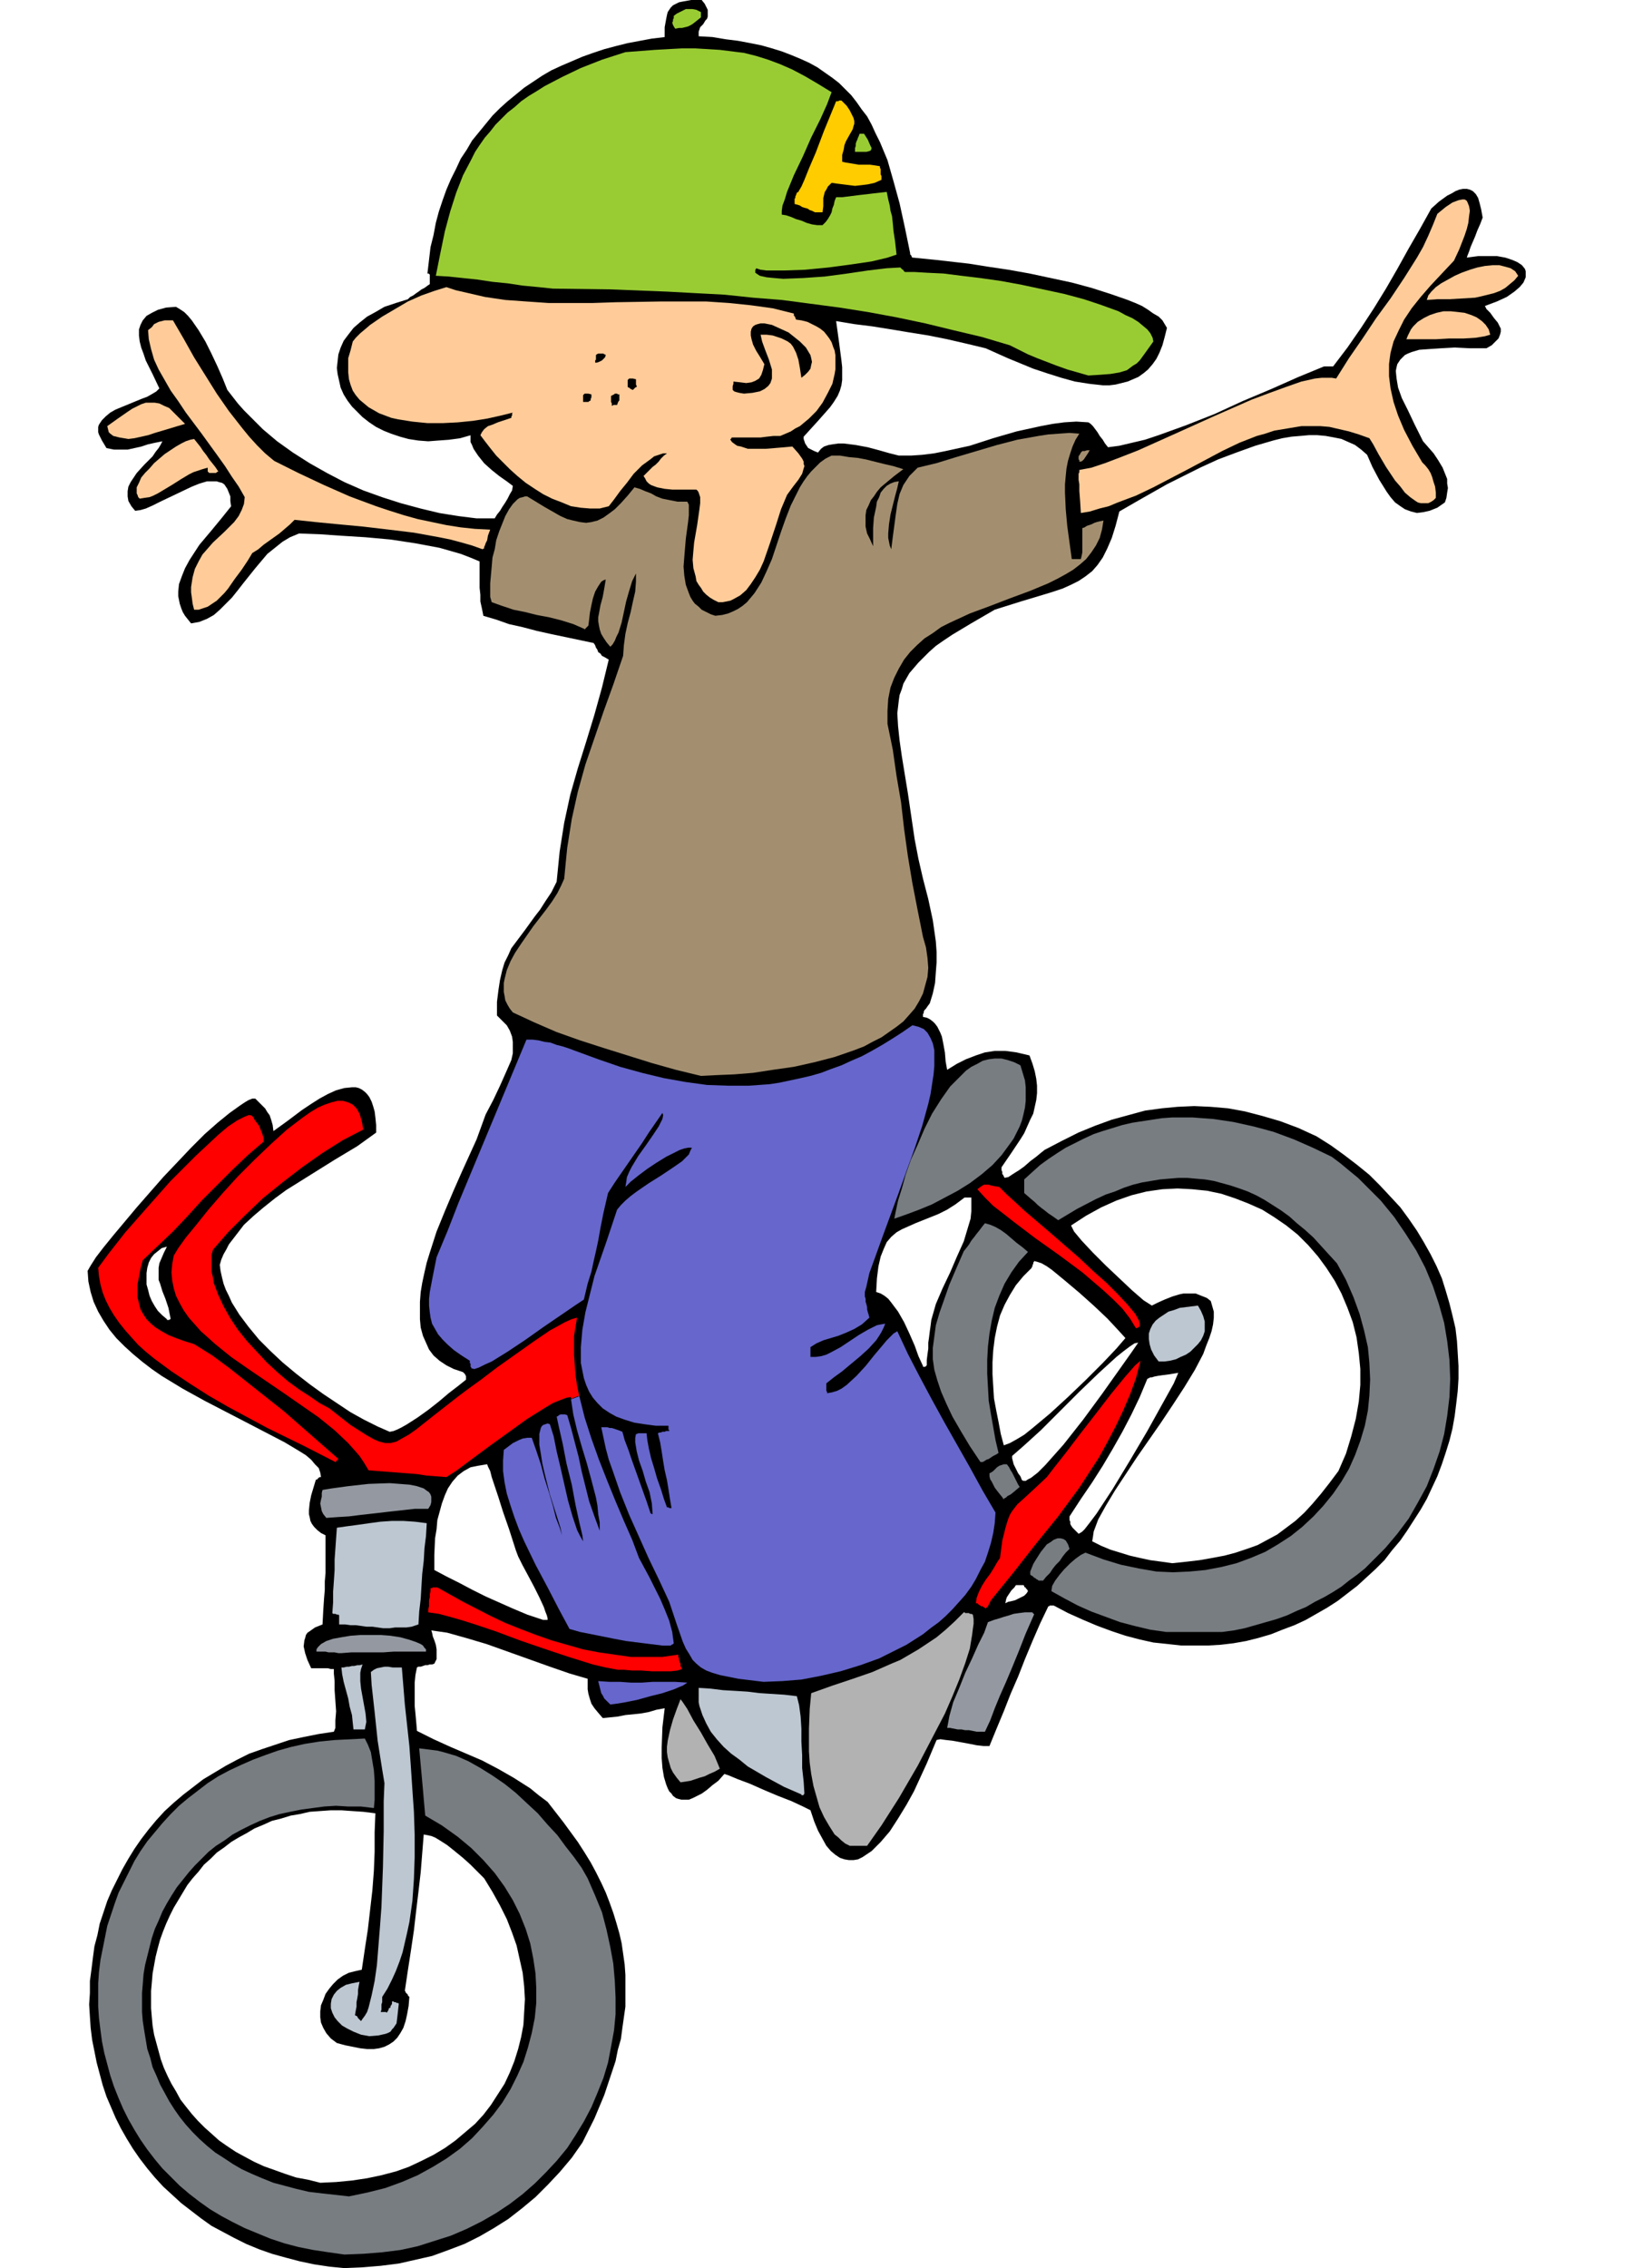 <svg xmlns="http://www.w3.org/2000/svg" fill-rule="evenodd" height="960" preserveAspectRatio="none" stroke-linecap="round" viewBox="0 0 2162 3002" width="7.2in"><style>.brush1{fill:#000}.pen1{stroke:none}.brush2{fill:#787d82}.brush3{fill:#bdc7d1}.brush4{fill:#b2b2b2}.brush5{fill:#9499a1}.brush6{fill:#66c}.brush7{fill:red}.brush8{fill:#a38f70}.brush9{fill:#fc9}.brush10{fill:#9c3}</style><path class="pen1 brush1" d="m456 3002-20-2-20-3-19-4-19-5-18-5-17-6-17-7-16-8-15-8-15-8-14-10-13-10-13-10-12-11-12-11-11-12-10-12-10-13-9-13-8-13-8-14-7-14-6-14-6-14-5-15-4-15-4-15-3-15-3-15-2-16-1-15-1-16 1-15v-16l2-15 2-16 2-15 4-15 3-15 5-15 5-15 6-14 7-14 7-14 8-14 8-13 9-13 10-13 10-12 11-12 12-11 13-11 13-10 13-10 15-9 15-9 15-8 16-8 17-6 18-6 18-6 19-4 20-4 20-3 2-5v-10l1-12-1-14-1-14v-12l-1-10v-6h-4l-4-1h-22l-5-11-3-9-2-9 1-8 1-3 1-4 2-3 3-2 7-5 10-4 1-19 1-15 1-12v-11l1-11v-50l-6-3-5-4-4-4-3-4-2-4-1-5-1-4v-5l1-10 2-10 3-10 3-10 1-1h1l1-1v-1h1l1-1h2l-1-6-2-6-5-5-5-6-7-6-8-5-10-6-10-6-50-26-56-29-29-16-28-17-13-9-13-10-12-10-11-10-11-11-9-11-8-12-7-12-6-13-4-13-3-14-1-14 4-7 7-11 10-13 13-16 31-37 35-40 19-20 18-19 18-18 17-15 16-13 14-10 6-4 5-3 5-2h4l5 5 4 4 4 4 3 5 3 4 2 6 2 7 1 8 18-13 20-15 12-8 11-7 11-6 11-5 11-3 10-1h5l4 1 4 2 4 3 3 3 3 4 3 6 2 6 2 7 1 8 1 10v10l-25 18-30 18-32 20-32 20-15 11-15 12-13 11-13 12-10 13-10 13-3 6-4 7-3 7-2 7 1 8 2 9 2 8 3 8 4 8 4 9 5 8 5 8 12 16 14 17 15 15 16 15 18 15 18 14 18 13 18 12 18 12 18 10 18 9 16 7 5-1 5-2 6-3 7-4 14-9 14-10 14-11 13-11 13-10 10-8v-5l-1-1v-1l-1-1-1-1-1-1-12-4-10-5-9-6-8-7-6-8-4-9-4-9-3-11-1-11v-23l1-13 2-12 3-14 3-13 4-13 9-28 11-27 11-26 11-25 20-44 12-33 10-19 9-19 8-18 7-16 2-9v-15l-1-7-3-8-4-7-6-6-7-7v-18l2-16 2-13 3-13 3-10 5-10 4-9 6-8 12-16 13-18 7-9 7-11 8-12 7-14 2-20 2-20 3-19 3-19 8-37 10-35 11-35 11-36 10-36 9-37-5-3-4-2-2-3-3-2-1-3-2-3-1-3-2-3-19-4-19-4-19-4-18-4-19-5-18-4-17-6-17-5-2-10-2-9v-9l-1-9v-35l-12-5-13-5-14-4-14-4-32-6-33-5-33-3-32-2-29-2-27-1-12 5-10 6-10 8-10 8-16 19-16 20-7 9-8 10-8 8-8 8-8 7-9 5-10 4-11 2-4-5-4-5-3-5-2-5-2-6-1-5-1-5v-6l1-10 4-11 4-10 6-11 13-20 16-19 14-17 12-15-1-7v-6l-2-5-2-5-2-3-2-3-3-2-4-1-3-1h-13l-10 3-10 4-21 10-21 10-10 5-9 4-7 2-7 1-5-6-4-7-1-6v-7l1-6 3-6 4-6 4-6 10-11 11-11 4-6 4-5 3-5 2-4-10 2-9 2-9 3-9 2-9 2h-18l-10-2-3-5-3-5-2-4-2-4-1-3v-7l1-3 4-6 5-5 6-5 7-4 17-7 17-7 8-3 7-4 5-3 4-4-9-19-9-18-3-9-3-8-2-8-1-8v-8l2-6 3-6 5-6 7-4 8-4 11-3 13-1 5 3 6 4 5 5 5 6 9 13 9 15 8 16 8 17 7 16 6 15 7 9 7 9 8 9 8 8 17 17 19 16 21 15 22 14 23 13 23 12 25 11 25 9 25 8 26 7 25 6 25 4 24 3h24l3-5 4-5 3-5 4-6 3-5 3-6 3-5 1-6-8-6-10-7-10-8-10-9-8-10-6-9-2-5-2-4v-9l-14 4-15 2-14 1-13 1-13-1-13-2-11-3-12-4-10-4-10-5-9-6-9-7-7-7-7-7-6-8-5-8-4-9-2-9-2-9-1-8 1-9 1-9 3-9 4-9 6-8 7-9 8-7 10-8 11-6 12-7 15-5 16-5 3-3 4-2 4-3 3-2 4-3 4-2 4-3 3-2v-13h-1v-1h-2v-1l2-17 2-17 4-16 3-16 4-15 5-15 5-14 6-14 7-14 6-13 8-12 7-12 9-11 9-11 9-11 10-10 10-9 11-9 11-9 12-8 12-8 12-7 13-6 14-6 14-6 14-5 15-5 15-4 16-4 16-3 16-3 17-2V36l2-11 1-5 1-4 2-3 2-3 3-3 4-2 4-2 5-1 11-2h14l4 5 2 4 2 4v9l-1 3-2 2-3 5-4 4-1 3-1 3v6l18 1 18 3 16 2 16 3 15 3 14 4 13 4 13 5 12 5 11 5 11 6 10 7 10 7 9 7 8 8 8 8 7 9 7 10 7 9 6 11 5 11 6 12 5 12 5 12 8 28 8 29 7 32 7 34v2h1v1l1 1v1l1 1h1l30 3 44 5 25 4 27 4 28 5 28 6 28 6 26 7 25 8 23 8 10 4 9 4 8 5 7 5 7 4 5 5 3 5 3 5-3 12-3 11-4 10-4 8-5 7-6 7-6 5-7 5-7 3-7 3-8 2-8 2-8 1h-9l-9-1-9-1-19-3-18-5-19-6-18-6-34-14-29-13-25-6-26-6-25-5-25-4-24-4-25-4-24-3-24-4 4 29 3 23 1 9v17l-1 7-2 7-3 7-5 8-5 7-15 17-20 22v3l1 3 1 3 2 3 2 3 4 2 4 2 5 2 4-5 4-3 6-2 6-1 7-1h7l8 1 8 1 16 3 15 4 14 4 12 3h16l15-1 16-2 15-3 32-7 31-10 31-9 32-7 16-3 15-2 16-1 16 1 3 2 3 3 3 4 3 4 3 5 4 5 3 5 4 5 15-2 17-4 17-4 18-6 36-13 38-15 37-17 38-16 36-16 34-14h12l19-25 18-26 17-26 16-26 15-26 15-27 15-26 15-27 10-9 11-8 6-3 5-3 5-2 5-1h5l4 1 4 2 4 4 3 5 2 7 2 8 2 11-3 8-4 9-3 8-3 7-3 7-2 6-2 5-1 3 15-2h25l11 2 9 3 7 3 6 4 4 5 1 3v8l-3 7-5 6-7 6-10 7-13 6-16 6 2 4 5 5 5 7 5 6 2 4 2 4v4l-1 4-2 5-4 4-5 5-7 4h-22l-20-1-18 1-15 1-14 1-10 3-5 2-4 2-3 3-3 3-2 3-2 3-1 4-1 5 1 10 2 12 5 14 8 16 9 19 11 22 7 8 7 8 6 9 6 10 2 5 2 5 2 5v6l1 6-1 6-1 7-2 6-10 7-10 4-9 2-8 1-8-2-8-3-6-4-7-5-6-7-5-7-5-8-5-8-9-17-7-16-8-7-8-6-9-4-9-4-10-2-11-2-11-1h-11l-11 1-12 1-12 2-12 3-24 7-25 9-24 9-24 11-22 11-22 11-37 21-26 15-5 19-5 16-6 14-6 12-7 10-7 8-9 7-9 6-10 5-11 5-12 4-13 4-30 9-35 11-31 18-25 15-12 8-10 7-9 8-7 7-7 7-6 7-6 7-4 7-4 7-2 7-3 8-1 7-2 17 1 17 2 19 3 21 8 49 9 61 5 26 6 26 7 27 6 28 2 14 2 14 1 14v14l-1 13-1 14-3 14-4 13-3 4-2 3-2 2-1 2v2l-1 1v4l5 1 4 2 4 3 3 3 3 4 2 4 2 4 2 5 2 10 2 11 1 12 2 11 13-8 12-6 13-5 12-4 13-2h14l15 2 17 4 4 11 3 10 2 10 1 9v10l-1 9-2 9-2 9-4 8-4 9-4 9-5 8-12 18-13 19v4l1 2v3l1 1 1 2 1 2 5-1 6-4 8-5 7-5 8-7 8-6 6-5 5-4 23-12 22-11 22-9 22-8 22-6 22-6 22-3 21-2 22-1 22 1 23 2 22 4 23 6 24 7 24 9 24 11 19 12 18 13 17 13 16 13 14 14 14 15 13 14 11 15 11 16 9 15 9 16 8 16 7 16 5 16 5 17 4 16 4 17 2 17 1 16 1 17v17l-1 16-2 17-2 16-3 17-4 16-5 16-5 15-6 16-7 15-7 15-8 14-9 14-9 14-9 13-11 13-10 13-12 12-12 11-12 11-13 10-13 10-14 9-14 8-14 8-15 7-16 6-15 6-17 5-16 4-17 3-17 2-17 1h-35l-18-2-19-2-18-4-19-5-18-6-19-7-19-8-20-9-19-10h-5l-1 1h-1l-11 23-10 23-10 24-9 23-10 23-9 23-10 24-9 22h-8l-9-1-10-2-11-2-11-2-9-1-7-1-5 1-13 31-17 37-10 18-11 18-11 17-12 14-6 6-6 6-6 4-6 4-6 3-6 1h-6l-6-1-6-2-6-4-6-5-6-7-5-9-6-11-5-12-5-15-10-5-15-7-18-7-19-8-18-8-16-6-12-5-6-2-8 9-8 6-7 6-7 5-6 3-6 3-5 2h-10l-4-1-3-1-4-3-2-3-3-3-2-4-2-5-3-10-2-12-1-13v-14l1-27 3-25-11 2-10 3-11 2-10 1-10 1-10 2-10 1-10 1-6-7-5-6-4-6-2-6-2-7-1-6v-14l-24-7-26-9-28-10-28-10-28-10-27-8-25-7-21-3 1 3 1 5 2 5 2 6 1 6v13l-3 6-3 1h-3l-3 1h-3l-3 1-3 1h-3l-2 1-2 10-1 10v31l1 10 1 11 1 12 22 11 22 10 21 9 21 9 21 11 21 12 11 7 11 7 11 9 12 9 21 27 19 26 9 14 8 13 7 13 7 14 6 13 5 13 5 14 4 13 4 14 3 13 2 14 2 14 1 14v42l-2 14-2 14-2 15-4 14-3 15-5 15-5 15-5 15-13 31-16 32-14 20-16 19-16 17-16 16-18 15-18 14-19 12-19 11-20 10-21 8-22 8-22 5-22 5-24 3-24 2-24 1zm875-880 1-5 1-3 2-3 2-3 2-3 2-2 2-2 2-3h10l1 1v1l1 1h1v1l1 1 1 1 1 2-2 3-3 3-4 2-4 2-4 2-4 1-5 1-4 2zm221-53-14-2-15-2-14-3-13-3-13-4-13-4-12-5-12-6 1-6 1-7 3-8 3-8 10-18 12-20 29-44 32-46 16-24 15-23 14-23 11-21 4-11 4-10 3-9 2-9 1-9v-8l-2-7-2-7-5-4-5-2-5-2-5-2h-16l-5 1-10 3-10 4-9 4-8 4-11-7-15-13-17-16-18-17-17-17-15-16-10-12-4-8 20-13 20-11 20-9 20-7 20-5 21-3 20-1 19 1 20 2 19 4 18 6 18 7 18 8 16 10 16 11 15 12 14 14 13 15 11 15 11 17 9 17 8 19 7 19 5 20 3 21 2 21v21l-2 22-4 23-6 23-7 23-10 23-12 16-11 14-11 13-11 12-12 11-12 9-12 9-13 7-13 7-14 5-15 5-15 4-16 3-17 3-17 2-19 2zm-125-40-4-4-3-3-2-3-1-2v-3l-1-2v-5l15-23 15-22 14-22 13-22 13-23 12-23 11-23 10-24 2-1 2-1h2l3-1 5-1 7-1 8-1 12-2-6 14-15 27-20 36-23 39-23 38-21 32-9 12-7 9-3 3-3 2-2 1-1-1zm-74-70-2-5-3-4-2-4-2-4-2-4-1-4-1-4v-3l16-14 22-20 25-25 26-26 26-25 23-21 10-8 8-6 6-4 5-1-9 13-17 24-22 31-25 34-26 33-24 27-10 10-9 7-4 2-3 2h-3l-2-1zm-24-46-4-15-3-16-3-15-3-16-1-16-1-16v-16l1-16 2-16 3-15 4-15 6-14 7-13 8-13 10-12 11-11v-1l1-1v-2l1-1v-2l1-1v-1l4 1 6 2 7 4 7 5 17 14 19 16 19 17 18 17 14 15 10 11-12 14-18 19-22 22-24 23-24 22-24 20-10 8-10 6-9 5-8 3zm-107-105-6-13-5-14-7-16-7-15-8-14-9-12-4-5-5-4-5-3-6-2 1-18 2-16 3-13 4-10 4-9 6-7 7-6 7-4 18-8 20-8 10-4 12-6 11-7 12-9h9v18l-1 10-3 10-6 20-9 20-9 21-10 21-9 21-6 21-1 8-1 7-1 8-1 7v8l-1 7-1 8v7l-1 1-1 1h-3v-1zm-503 336-21-7-19-8-18-8-18-8-18-9-17-9-16-8-17-9v-20l1-22 2-12 1-12 3-11 3-11 4-11 4-9 6-9 7-8 8-6 9-5 5-1 5-1 6-1 6-1 1 3 3 6 2 8 4 12 5 15 6 19 8 23 9 28 3 8 6 12 7 13 8 15 7 14 6 13 2 6 2 5 1 4v2h-6zm-295 745-16-4-16-3-15-5-14-5-14-5-13-6-13-7-11-6-12-8-10-7-10-9-9-8-9-9-8-9-8-10-7-9-6-11-6-10-5-10-5-11-4-11-3-11-3-11-3-11-2-12-1-11-1-12v-23l1-11 1-12 2-11 2-11 3-12 3-11 4-11 4-10 5-11 5-10 6-10 6-10 6-10 7-9 8-9 7-9 9-8 8-8 10-7 9-7 10-6 11-6 10-6 12-5 11-5 12-3 13-4 12-2 13-3 14-1 14-1h14l14 1 15 1 16 2-1 25v26l-1 25-2 26-3 26-3 26-4 26-4 27-9 2-8 2-8 4-7 5-6 6-5 6-5 7-3 8-3 7-1 8v8l1 7 3 7 4 7 6 7 8 6 11 3 10 2 10 2 9 1h9l7-1 7-2 6-3 6-4 5-5 4-6 4-7 3-9 2-9 2-11 1-12-1-1-1-1v-1l-1-1-1-1-1-1v-1l-1-1 4-27 4-26 4-27 3-26 3-25 3-26 2-25 2-25 5 1 5 1 5 2 5 3 11 7 10 8 11 9 10 9 9 9 9 9 11 18 10 18 9 18 7 18 6 17 4 18 4 18 2 18 1 17-1 17-1 17-3 16-4 16-5 16-6 15-7 15-9 14-9 14-10 13-11 12-13 11-13 11-14 10-15 9-16 8-17 8-17 6-19 5-19 4-20 3-21 2-21 1zM221 1746l-6-5-6-6-4-6-4-7-3-7-2-8-2-7v-15l1-7 2-7 3-6 4-5 5-4 5-4 7-2-4 8-3 7-3 7-1 6v16l2 5 3 10 4 10 4 12 3 15h-1l-1 1h-3v-1z"/><path class="pen1 brush2" d="m456 2984-21-3-20-3-20-4-19-5-18-6-17-7-17-7-16-8-15-8-15-9-14-10-13-10-13-11-12-12-11-11-10-12-10-13-9-13-8-13-8-14-7-14-6-14-6-15-5-15-4-15-4-15-3-15-2-15-2-16-1-15v-31l1-15 2-16 3-15 3-15 3-15 5-15 5-15 5-14 7-14 7-14 7-14 8-13 9-13 10-12 10-12 11-12 11-11 12-10 13-10 13-10 14-9 15-8 15-7 16-7 16-6 17-6 18-5 18-4 19-3 20-2 20-1 20-1 4 8 4 10 2 12 2 12 1 14v25l-1 11-17-2h-17l-16-1-16 1-15 2-15 2-15 3-14 3-13 4-13 5-13 6-12 6-11 6-11 8-11 7-10 8-9 9-9 9-8 9-8 10-8 10-7 11-6 10-6 11-5 12-5 11-4 12-3 12-3 12-3 12-2 12-1 13-1 12v25l1 12 2 13 2 12 2 12 4 12 3 12 5 11 5 12 6 11 6 11 7 11 7 10 8 10 9 10 9 9 10 9 11 9 11 7 12 8 12 7 13 6 14 6 15 6 15 4 15 4 17 4 17 2 18 2 18 2 24-5 24-6 22-8 21-9 20-11 18-11 18-13 16-14 14-15 14-16 12-16 11-18 9-18 8-18 6-19 5-19 4-20 2-20v-20l-1-19-3-20-4-20-6-19-8-20-9-18-11-18-13-18-15-17-16-16-18-15-21-15-22-13-1-11-1-11-1-12-1-11-1-11-1-11-1-11-1-11 8 1 8 1 8 1 8 2 17 5 16 7 16 9 16 10 16 11 15 12 15 14 14 13 13 15 13 14 11 15 11 14 10 14 8 14 10 23 9 22 6 23 5 23 4 22 2 23 1 22v22l-2 21-4 22-4 21-6 20-8 20-8 19-10 19-11 18-11 17-14 17-14 15-15 15-16 14-17 13-18 12-19 11-20 10-21 9-22 7-22 7-23 5-24 3-25 2-25 1z"/><path class="pen1 brush3" d="m489 2695-11-2-10-4-8-4-7-4-6-6-4-5-3-6-2-6v-6l1-6 3-6 4-5 5-4 7-4 8-2 10-2-1 5-1 6v5l-1 6-1 5v6l-1 5-1 6 1 1h1l1 1 1 2 1 1 1 1 1 1 1 1 2-3 3-4 3-5 2-6 4-16 4-19 3-21 2-25 2-25 2-27 2-53 1-48v-39l1-24-3-18-3-19-3-19-2-19-2-19-2-18-2-18-1-17 4-3 4-2 5-1 5-1h5l6 1h12l4 49 6 55 2 28 2 30 2 29 1 30v30l-1 29-2 29-4 28-3 14-3 13-3 13-4 12-5 13-5 11-6 12-7 11v7l-1 3v7l-1 3h7l1 1 2-3 1-3 2-1v-2l1-1 1-2v-3h2l1 1h2l1 1h2l1 1-1 9-1 9-1 8-4 6-2 2-2 3-4 2-3 1-9 2-12 1z"/><path class="pen1 brush4" d="m1125 2443-6-3-5-4-4-4-5-4-7-11-7-12-6-13-4-14-4-14-3-16-2-15-1-15v-30l1-26 2-21 28-10 27-9 26-9 25-11 12-5 12-7 12-7 12-8 12-8 12-10 12-11 12-12h1l1 1h5l1 1h2l2 1 1 6v6l-1 7-1 8-3 18-6 19-8 22-9 22-10 23-12 23-24 46-25 43-23 36-19 27h-23z"/><path class="pen1 brush3" d="m1061 2375-23-10-24-13-12-7-12-7-11-9-11-8-10-9-9-10-8-10-6-11-5-11-4-12-1-5v-19l16 1 16 2 17 1 16 1 16 2 16 1 16 1 17 2 3 12 2 15 1 16v17l1 18v17l2 18 1 16-1 1v1h-3v-1z"/><path class="pen1 brush4" d="m901 2359-5-6-5-7-3-6-2-7-2-7-1-7v-7l1-8 3-14 4-14 5-14 5-13 3 4 6 9 8 15 10 16 9 16 9 15 5 12 2 5-7 4-7 3-6 3-7 2-6 2-6 2-6 1-7 1z"/><path class="pen1 brush5" d="m1293 2292-5-1-5-1h-5l-5-1h-5l-5-1-5-1h-4l3-16 5-18 8-19 8-20 9-19 8-18 8-16 5-14 8-3 7-2 6-2 7-2 6-2 7-1 8-1h10v1h1v1h1v1l-11 25-9 23-9 22-8 19-8 18-7 17-6 16-7 15h-11z"/><path class="pen1 brush3" d="m468 2289-1-9-1-10-3-11-2-11-3-11-3-11-2-10-1-9h3l4-1h3l4-1h3l4-1h3l4-1-2 6-1 5v11l1 10 2 11 2 11 2 11 1 11-2 10h-15z"/><path class="pen1 brush6" d="m808 2256-4-4-4-4-2-4-2-3-1-4-1-4-1-4-1-4 15 1h14l14 1h15l14-1h30l16 1-3 2-3 2-5 2-7 3-15 5-16 4-18 5-15 3-12 2-8 1zm203-30-33-4-25-5-10-3-8-3-7-4-6-5-5-5-4-7-5-8-4-9-8-23-10-30-13-28-14-29-13-29-13-29-12-30-10-29-5-14-4-15-3-14-3-14h8l3 1h3l3 1 3 1 3 1 5 2 3 11 5 13 4 12 5 14 5 14 5 14 5 14 5 15v1h1l1 1h1l-1-14-3-15-5-14-4-14-5-14-3-12-1-6-1-6v-6l1-5h1l2-1h11l1 9 2 11 3 13 4 13 4 14 5 14 4 13 4 11h2l1 1h3l-2-12-2-13-2-12-3-13-2-12-2-13-2-12-3-12 2-1h2l2-1h3l2-1h4v-1l-1-1v-5h-17l-15-2-13-2-13-4-11-4-9-5-9-6-7-7-6-7-5-8-4-9-3-9-2-10-2-10v-21l2-23 4-23 6-24 6-24 16-46 14-42 5-6 6-6 7-6 8-6 16-11 16-10 15-10 13-9 5-5 4-4 2-5 2-4h-5l-5 1-6 2-6 3-12 6-13 8-12 8-12 9-10 8-7 7 1-6 1-7 3-7 3-6 9-15 10-14 9-13 8-12 3-6 2-4 1-5-1-3-9 13-9 13-9 14-9 13-9 13-9 13-9 13-9 14-6 26-4 20-3 17-3 14-3 13-3 14-5 16-5 21-12 8-19 13-22 15-24 17-24 16-21 13-9 4-8 4-6 2-4-1v-1l-1-1v-4l-1-1v-3l-11-7-10-7-8-7-7-7-6-7-4-7-4-7-2-8-1-7-1-9v-9l1-9 4-21 5-25 15-36 14-36 15-36 15-36 15-36 15-36 15-36 15-36h8l8 1 8 2 8 1 8 3 8 2 9 3 8 3 30 11 29 10 29 8 29 7 28 5 29 4 28 1h27l14-1 14-1 13-2 14-3 14-3 13-3 14-4 13-5 14-5 13-6 14-6 13-7 14-8 13-8 14-9 13-9 8 2 7 3 5 5 4 7 3 7 2 9v21l-1 11-2 13-2 13-3 13-8 29-10 30-22 61-21 57-9 25-8 22-2 9-2 9-2 7v6l1 3v4l1 3 1 4v3l1 4 1 3 1 4-10 9-10 6-11 5-10 4-10 3-10 3-9 4-8 5v13h7l7-1 7-2 6-3 13-7 12-8 12-8 12-7 6-3 6-3 5-1 6-1-2 5-3 6-3 5-4 6-10 11-11 10-12 10-12 10-11 8-10 8v10l1 1v2l6-1 7-2 6-3 7-5 13-12 12-13 12-15 11-13 5-6 5-5 4-4 5-3 14 30 15 29 16 30 17 31 17 30 17 30 17 31 17 29-1 14-2 13-3 13-4 13-4 12-6 11-6 12-6 10-8 11-8 9-9 10-9 9-9 8-11 8-10 8-11 7-11 7-12 6-12 6-12 6-25 9-26 8-26 6-26 5-25 2-25 1z"/><path class="pen1 brush7" d="m818 2210-16-3-17-4-16-5-16-5-33-11-32-11-32-12-30-10-16-5-14-4-15-4-14-2v-4l1-4v-8l1-4v-4l1-4v-4h2l1-1h6l34 19 37 19 19 9 20 8 21 8 20 7 21 6 21 6 21 4 21 3 21 3h42l21-3v3l1 2v2l1 3 1 2v3l1 2 1 2-6 2-9 1h-25l-14-1h-12l-11-1h-8z"/><path class="pen1 brush5" d="M452 2188h-4l-5-1h-8l-4-1h-12v-3l2-3 2-2 2-2 7-4 9-3 11-2 12-2 13-1h27l13 1 13 2 11 3 9 3 7 3 3 2 2 3 2 2v3h-43l-14 1h-42l-13 1z"/><path class="pen1 brush7" d="M756 1851v-2l-6 1-8 3-10 4-10 6-24 15-25 18-25 18-23 17-20 15-14 9-13-1-13-1-13-2-13-1-13-1-13-1-13-1-12-1-6-10-6-9-7-8-8-9-18-17-21-17-46-32-47-32-23-16-21-17-10-9-9-8-8-9-8-9-7-10-5-9-5-10-3-10-2-10-1-11 1-11 2-11 6-10 10-14 14-17 16-20 19-22 20-22 22-22 22-21 21-19 21-16 10-7 10-6 9-4 9-3 8-2h7l7 2 6 3 5 5 4 7 3 10 2 11-27 14-27 17-27 19-26 20-26 21-24 23-22 22-20 23-2 7v22l2 8 1 7 3 8 3 8 7 15 9 16 10 15 12 15 13 14 13 14 14 13 14 12 15 11 14 9 13 9 13 7 28 22 22 14 9 5 7 3 8 2h7l8-2 7-4 9-5 10-7 24-19 32-25 12-9 18-13 21-16 24-17 24-17 22-15 11-6 9-5 9-4 7-2-2 12-2 12v26l1 13 1 13 2 14 3 14h-3l-1 1h-1l-2 1h-1l-1 1h-2z"/><path class="pen1 brush6" d="m877 2178-16-2-16-2-16-2-16-3-15-3-15-3-15-3-14-4-14-26-15-29-16-30-15-31-7-16-6-16-5-15-5-16-3-15-2-15v-14l1-14 4-3 4-3 4-3 4-2 4-2 5-2 6-1h6l6 17 6 18 5 19 6 19 5 17 4 16 5 13 3 10-2-10-6-19-8-25-7-28-3-13-2-13-2-12v-14l1-4 1-4 1-2 2-2 3-1 3-1 3 1 5 16 4 20 5 21 5 22 5 22 6 21 3 9 3 9 4 8 4 7-1-8-4-17-5-23-5-27-7-28-5-26-5-22-3-14 2-1 1-1 2-1h6l3 1 5 17 5 19 5 19 4 19 5 20 5 20 7 20 7 19v-11l-2-11-1-11-2-11-6-23-6-22-7-23-6-21-5-21-3-20 11-4 7 28 9 28 10 28 11 28 11 27 11 26 11 25 9 24 7 13 7 13 7 14 7 14 6 14 6 15 4 15 2 15-1 1-2 1-1 1h-11z"/><path class="pen1 brush2" d="m1544 2160-21-3-21-5-19-5-19-7-19-7-18-8-17-9-18-10 1-7 4-7 6-8 6-7 8-8 7-6 7-5 6-3 24 9 23 7 24 5 23 4 22 1 22-1 21-2 21-4 20-5 19-7 19-8 17-10 17-11 15-12 15-14 13-14 13-16 11-16 10-17 8-18 7-19 6-20 4-20 2-20 1-21-1-22-2-21-5-22-6-22-8-22-10-23-12-22-11-12-10-11-10-11-11-10-11-9-10-9-11-8-11-7-11-7-11-6-11-5-11-4-12-4-11-3-11-3-12-2-12-1-11-1h-12l-12 1-12 1-12 2-12 2-12 3-12 4-12 5-12 4-13 6-25 13-25 15-7-5-6-4-5-4-4-3-5-4-4-4-6-5-8-7v-18l11-10 10-9 11-8 12-8 11-7 12-6 12-6 13-6 12-4 13-4 13-4 13-3 13-2 13-2 13-2 14-1h27l13 1 14 1 27 4 27 6 26 7 27 10 25 11 25 12 12 9 12 10 11 9 10 10 10 10 10 10 9 11 9 11 15 22 14 22 12 23 10 24 8 24 7 25 4 24 3 25 1 25-1 24-3 25-4 24-6 23-8 23-9 23-12 22-12 21-15 20-16 19-18 18-9 9-10 8-11 8-10 8-11 7-12 7-12 6-12 7-12 5-13 6-14 5-14 4-14 4-14 4-15 3-15 2h-74z"/><path class="pen1 brush3" d="m507 2155-7-1-7-1h-8l-7-1-7-1h-7l-7-1h-8v-12l-1-1h-2l-2-1h-3l-1-1 1-14v-14l1-14 1-15v-14l1-14 1-14 1-14 14-2 15-2 14-2 15-2 15-1h15l15 1 16 2-1 17-2 16-1 17-2 17-1 16-1 17-2 17-1 17-3 1-6 2-7 1h-15l-7 1h-9z"/><path class="pen1 brush7" d="m1304 2128-2-1-1-1h-2l-1-1-2-1-1-1-1-1h-2l1-7 3-8 4-8 5-8 6-8 5-8 4-7 4-6 3-23 4-16 2-7 2-6 2-5 3-5 7-9 10-9 13-12 16-15 10-13 15-19 19-25 21-27 20-26 18-22 14-16 7-6-6 23-8 22-9 21-10 21-11 21-11 20-13 20-13 20-28 38-30 37-29 37-30 37-1 2-1 2-1 2-1 2-2 2-1 1-1-1z"/><path class="pen1 brush2" d="m1375 2092-1-1-2-1-1-1-2-1-1-1-1-1-2-1-1-1v-4l2-5 2-5 3-5 7-11 8-10 5-3 4-3 5-2h4l4 1 3 2 3 5 2 6-5 5-4 5-4 6-5 5-4 5-4 6-5 5-4 5h-6z"/><path class="pen1 brush5" d="m432 2009-4-5-2-4-1-5-1-5 1-5 1-4v-5l1-4 12-2 22-3 27-3 28-1 13 1 13 1 10 2 9 3 4 3 3 2 2 3 1 3v7l-1 4-3 5h-18l-18 2-18 2-17 2-18 2-16 2-16 1-14 1z"/><path class="pen1 brush2" d="m1328 1983-4-5-4-5-3-4-2-4-2-4-2-3-1-4v-4l2-1 3-2 2-2 3-3 3-2 3-1 3-1h4l3 4 2 4 2 3 2 4 2 4 2 4 2 4 2 3-7 6-5 4-4 2-2 2-2 1-1 1h-1v-1z"/><path class="pen1 brush7" d="m444 1935-41-21-49-24-26-14-26-14-26-15-25-16-24-16-23-17-11-9-10-9-9-10-8-9-8-10-7-10-6-10-5-10-4-10-3-11-2-11-1-11 14-19 22-28 29-33 31-35 17-17 16-16 15-14 15-14 13-11 12-8 6-3 4-2 5-2h3l3 2 2 4 3 4 3 4 2 5 2 5 2 6v5l-21 18-21 20-20 20-20 20-19 21-19 20-20 19-20 19-3 11-2 11-2 10v17l2 8 2 8 4 7 4 6 6 6 6 5 8 5 9 5 10 4 11 4 13 4 24 15 23 17 24 19 24 19 24 19 24 21 24 21 24 21-1 1-1 1-1 1v1h-1z"/><path class="pen1 brush2" d="m1298 1935-14-21-12-20-11-19-8-17-7-16-5-15-4-14-2-14v-15l2-15 2-15 5-17 6-17 7-20 9-21 10-23 4-5 3-4 3-5 4-5 3-4 4-5 3-4 4-5 7 2 7 3 7 4 7 5 7 6 7 6 8 6 7 6-12 13-10 14-9 15-7 16-6 16-4 17-3 17-2 17-1 18v18l1 18 1 18 3 18 3 17 3 17 4 17-3 2-4 2-3 2-3 2-3 1-3 2-2 1h-3z"/><path class="pen1 brush3" d="m1534 1802-6-8-4-8-2-7-1-7v-7l2-6 3-6 4-5 5-4 6-4 6-4 7-2 8-3 8-1 8-1 8-1 4 7 3 7 2 7v13l-2 6-3 6-4 5-5 5-5 5-6 4-7 3-6 3-8 2-7 1h-8z"/><path class="pen1 brush7" d="m1504 1758-8-13-10-13-12-12-13-12-28-24-31-23-31-22-29-22-14-11-13-10-11-11-10-11 4-3 3-2 2-1h6l3 1 5 1 6 1 3 3 7 7 11 10 13 12 34 29 38 33 18 17 18 16 15 15 13 14 10 12 5 9 1 4v3l-2 2-3 1z"/><path class="pen1 brush2" d="m1184 1613 2-10 3-14 5-16 5-18 7-20 9-20 9-21 10-20 12-19 12-17 7-7 7-7 7-7 7-5 8-4 7-4 8-2 8-1h9l8 2 9 3 8 4 3 10 3 10 1 9v18l-1 9-2 9-2 8-3 8-4 8-4 8-5 7-11 15-12 13-14 12-16 12-16 10-17 9-17 9-17 7-16 6-17 6z"/><path class="pen1 brush8" d="m928 1424-33-8-32-9-32-10-32-10-31-10-31-11-30-13-28-13-4-5-3-5-3-6-1-6-1-5v-12l1-5 3-12 5-12 6-11 8-12 16-23 17-22 8-11 7-11 5-10 4-9 2-21 2-20 3-19 3-19 8-36 10-36 12-35 12-35 13-36 13-38 1-14 2-15 3-14 4-15 3-14 3-13 1-13v-11l-5 10-4 13-4 14-3 14-3 14-4 13-3 6-2 5-3 5-3 3-5-6-4-6-3-5-2-6-1-5-1-6v-5l1-5 2-11 3-11 2-11 2-12-3 1-3 2-2 3-2 3-4 7-3 9-2 9-2 10-1 9-1 8-1 1-1 1-1 1-1 1v1l-16-7-16-5-16-4-16-3-16-4-15-3-15-5-14-5-2-7v-18l1-11 1-11 1-12 3-11 2-12 4-12 4-10 4-10 5-9 5-7 6-6 3-2 4-1 3-1h3l23 14 21 12 9 4 8 2 9 2 8 1 7-1 8-2 8-4 7-5 8-6 8-8 9-10 9-11 7 2 7 3 8 3 7 4 8 3 10 2 10 2h13l2 4v14l-1 9-3 22-2 24-1 13 1 12 2 12 4 11 2 5 3 5 3 4 5 4 4 4 6 3 6 3 6 2 9-1 8-2 7-3 6-3 6-4 6-5 5-6 5-6 9-14 7-15 7-16 6-18 6-18 6-17 7-18 8-16 4-8 5-8 5-7 5-6 6-6 6-6 7-5 8-4h11l12 2 11 1 11 2 12 3 12 3 13 3 13 4-12 9-12 10-6 5-5 6-4 6-4 5-3 7-3 6-1 7v15l2 9 4 8 4 9v-24l1-14 3-14 1-7 3-6 2-6 4-5 4-4 5-3 5-2 6-1-2 9-3 11-3 12-3 12-2 13-1 12v6l1 5 1 5 2 5 2-16 2-15 2-15 2-14 3-13 5-12 4-6 4-6 5-5 6-6 25-6 26-8 27-8 27-8 27-7 28-5 13-2 14-1 14-1 13 1-5 8-4 9-3 9-3 10-2 10-1 10-1 11v11l1 22 2 22 3 22 3 22h12l1-4 1-5v-32l3-1 3-2 3-1 3-1 4-2 3-1 4-1 5-1-2 12-3 11-5 10-6 9-7 9-8 7-9 7-10 6-11 6-12 6-12 5-12 5-27 10-26 10-27 10-26 12-12 6-11 8-11 7-10 9-9 9-8 10-7 12-6 12-5 13-3 15-1 16v17l7 34 5 35 6 35 4 35 5 36 6 36 7 36 7 35 4 14 2 14 1 13-1 12-3 11-3 11-5 10-6 10-7 8-8 9-9 7-10 7-10 7-12 6-11 6-13 5-26 9-27 7-27 6-28 4-26 4-25 2-24 1-20 1z"/><path class="pen1 brush9" d="m257 807-2-8-1-8-1-7v-7l2-13 3-11 5-10 5-9 7-8 7-8 15-14 13-13 6-8 4-8 3-8 1-9-8-14-9-13-9-14-10-14-21-29-21-28-10-15-10-14-8-14-8-14-6-13-4-14-3-13-1-12 5-4 3-4 4-2 2-1 4-1 4-1h11l14 24 14 25 15 24 15 24 16 23 18 23 9 11 10 11 11 11 12 10 32 16 34 16 34 15 35 13 18 6 19 6 18 5 19 4 19 4 19 3 19 2 20 1-3 8-1 6-2 4-1 3-1 2v2h-1l-1 1-14-5-14-4-15-4-15-3-33-6-33-4-34-4-32-3-31-3-28-3-6 6-7 6-7 6-7 5-7 5-7 5-7 6-8 5-6 10-8 12-9 12-9 13-5 6-5 5-5 5-6 4-6 4-6 2-6 2h-6zm694-10-6-3-5-3-5-4-4-4-3-5-3-4-3-5-1-6-3-11-1-11 1-12 1-11 4-23 3-21 1-8v-8l-1-3-1-3-1-2-2-2h-32l-10-1-10-2-8-3-3-2-3-3-2-4-2-3 4-4 4-4 4-4 4-3 4-4 3-4 4-4 4-3h-5l-6 2-6 2-5 4-11 8-11 11-9 12-9 11-8 11-7 9-12 3h-13l-12-1-13-2-12-5-13-5-12-6-11-7-12-8-11-9-10-9-9-9-9-9-8-10-7-9-6-8 2-4 3-4 5-4 6-2 7-3 6-2 6-2 6-2v-2l1-1v-3l1-1-16 4-18 4-19 3-20 2-20 1h-20l-20-2-19-3-9-2-8-3-8-3-7-4-7-4-6-5-6-5-5-6-4-6-3-8-2-7-1-9v-19l3-10 3-12 4-5 6-6 6-5 7-6 16-11 17-10 17-10 18-8 17-6 16-5 12 4 13 3 13 3 13 3 27 4 28 2 29 2h59l30-1 60-1h60l30 2 29 3 29 4 28 7v3h1v1l1 1v1l1 2 7 1 8 2 6 3 6 3 5 3 5 4 4 5 3 4 3 5 2 6 2 5 1 6v19l-1 6-3 13-6 12-7 13-8 11-10 10-12 10-6 3-6 4-7 3-7 3h-9l-9 1-8 1h-38l-1 1v1h-1v1l2 3 4 3 3 2 5 1 9 3h24l12-1 12-1 11-1 8 9 5 7 2 4v3l1 3-1 3-2 7-5 8-7 9-8 11-8 19-7 22-8 24-8 23-5 11-6 10-6 9-6 8-8 7-9 5-4 2-5 1-5 1h-6zm480-118-1-16-1-13v-9l-1-6v-8l1-2v-3l16-3 18-6 21-8 23-9 49-22 51-23 25-11 25-11 24-9 22-8 20-7 18-4 9-1h13l6 1 17-27 18-26 18-27 19-26 18-27 17-27 8-14 7-15 6-14 6-15 11-9 9-6 8-3 5-1h3l2 1 1 1 1 2 2 5 1 6-1 7-1 9-2 8-3 9-7 18-7 15-16 17-15 16-13 15-12 15-10 15-7 14-7 15-4 15-1 7-1 8v16l2 16 4 18 6 18 8 19 11 21 13 22 4 4 4 5 3 5 2 5 2 7 2 6 1 8v7l-3 3-3 2-4 2h-10l-4-1-3-2-7-5-7-6-6-8-7-8-12-18-10-17-7-13-5-8-14-5-13-4-13-3-13-3-12-1h-25l-12 2-12 2-12 2-12 4-11 3-23 9-23 11-45 24-46 24-23 11-24 9-12 5-12 3-13 4-12 2z"/><path class="pen1 brush9" d="m185 660-2-2-1-3-1-2v-8l3-6 3-7 5-6 6-6 6-7 14-12 15-10 7-4 6-3 6-2 5-1 4 5 4 5 4 6 4 5 4 6 4 5 4 5 4 6-2 1-1 1h-9l-1-1-1-1v-5l-7 2-6 2-6 2-6 3-10 6-11 7-10 6-10 6-6 3-5 2-7 1-6 1z"/><path class="pen1 brush8" d="M1429 611v-2l-1-1v-4l2-3 1-2 1-1 1-1h3l3-1h4l-1 1-1 2-2 3-2 3-2 3-2 2-2 1h-2z"/><path class="pen1 brush9" d="m170 581-6-1-6-1-4-1-4-1-4-3-2-2-1-4-1-4 14-10 13-9 6-4 6-3 6-3 6-2h12l6 1 6 3 7 3 6 6 7 7 8 8-10 3-10 3-10 3-10 3-9 3-9 2-9 2-8 1z"/><path class="pen1 brush1" d="M810 537v-3l-1-2v-8l2-1 2-1 1-1h3l1 1h2v8l-1 1-1 2-1 3h-5l-1 1h-1zm-38-5v-9l1-1 1-1h5l4 1v4l-1 2v2l-2 1-1 1h-7zm213-11-6-1-4-1-3-1-2-2v-5l1-3v-3l9 1 8 1 7-1 5-2 5-3 3-5 2-6 2-8-6-10-5-8-4-8-2-7-1-5v-5l1-4 2-3 3-2 3-1 4-1h5l10 2 11 5 11 5 10 8 5 4 4 4 4 4 3 5 3 5 1 4 1 5-1 4-1 5-3 4-4 4-5 4-2-13-2-11-3-9-4-8-3-4-4-3-4-2-4-2-6-2-6-2-8-1h-8l2 9 4 11 5 13 4 13v12l-2 6-3 4-5 4-6 3-10 2-11 1zm-149-6h-1l-1-1-1-1h-1l-1-1v-9l1-1 1-1h5l4 1v7l1 2v1l-2 1-1 1-1 1-1 1h-1l-1-1z"/><path class="pen1 brush10" d="m1441 497-14-4-14-4-14-5-13-5-13-5-12-5-12-6-12-6-37-11-38-9-37-9-38-8-38-7-38-6-38-5-38-5-38-3-38-4-38-2-37-2-76-3-76-1-19-2-21-2-20-3-20-2-20-3-19-2-19-2-17-1 6-30 6-29 7-26 8-25 9-23 11-21 5-10 6-9 7-10 7-8 7-9 8-8 8-8 9-7 9-8 10-7 10-6 11-7 23-12 25-12 28-11 31-10 39-3 36-2h17l17 1 16 1 16 2 16 2 16 4 16 5 16 6 16 7 17 9 17 10 18 11-6 16-9 20-12 24-11 25-12 25-9 22-3 10-3 8-1 7v5l6 1 6 2 7 3 7 2 7 3 7 2 7 1h7l4-4 3-4 3-5 2-4 1-5 2-5 1-5 2-5h8l8-1 8-1 8-1 9-1 8-1 9-1 9-1 2 10 2 8 1 7 2 7 1 9 1 11 2 13 2 18-12 4-21 5-27 4-30 4-31 3-28 1h-23l-8-1-6-2v1l-1 1v4l6 4 9 2 10 1 12 1 26-1 29-2 30-4 27-4 25-3 18-1 1 1 1 1 1 1h1v1l1 1 1 1h13l17 1 21 1 24 3 25 3 28 4 27 5 28 6 28 6 26 7 24 8 22 8 9 5 9 4 8 5 6 5 6 5 4 5 3 6 1 5-10 14-8 11-4 4-5 3-4 3-4 3-10 3-12 2-13 1-16 1z"/><path class="pen1 brush1" d="M788 480v-3l1-1v-6l1-1 2-1h7l1 1h1l1 1-1 3-1 1-2 2-1 1-2 1-2 1-3 1h-2z"/><path class="pen1 brush9" d="m1862 449 2-5 2-4 2-4 3-4 6-6 8-5 8-4 9-3 9-2h10l9 1 9 1 9 3 7 3 7 5 5 5 4 6 2 7-7 2-12 2-16 1h-19l-18 1h-39zm27-52 2-6 4-5 6-6 7-5 9-5 9-5 9-4 11-4 10-3 10-2 10-1h9l8 2 7 2 3 2 3 2 2 3 2 3-5 6-6 5-6 5-7 4-8 3-8 2-8 2-9 2-17 1-17 1h-16l-14 1z"/><path class="pen1" style="fill:#fc0" d="m1079 281-4-2-3-1-3-2-4-1-3-1-3-2-3-1-4-1v-7l1-1v-2l1-2 1-3 2-1 1-2 3-5 4-9 6-15 9-21 11-29 16-39h3l1-1h3l7 7 4 6 3 6 2 4 1 4v4l-1 3-1 4-4 7-5 9-2 5-1 6-2 7v9l4 1 6 1 6 1 6 1h15l7 1 6 1v2l1 2v7l1 2v5l-9 4-9 2-8 1-9 1-8-1-8-1-8-1-7-1-5 5-2 4-2 3-1 4-1 4v11l-1 8h-10z"/><path class="pen1 brush10" d="M1132 201v-5l1-3v-3l1-3 1-2 1-3 1-2 1-3h6l5 8 3 7 2 4-1 3-2 1-4 1h-15zM894 38l-2-3-1-2-1-3 1-2v-2l1-2v-3l4-3 4-2 4-2 4-2h9l5 1 6 3v7l-5 4-5 4-3 2-4 2-4 1-4 1h-4l-5 1z"/></svg>
